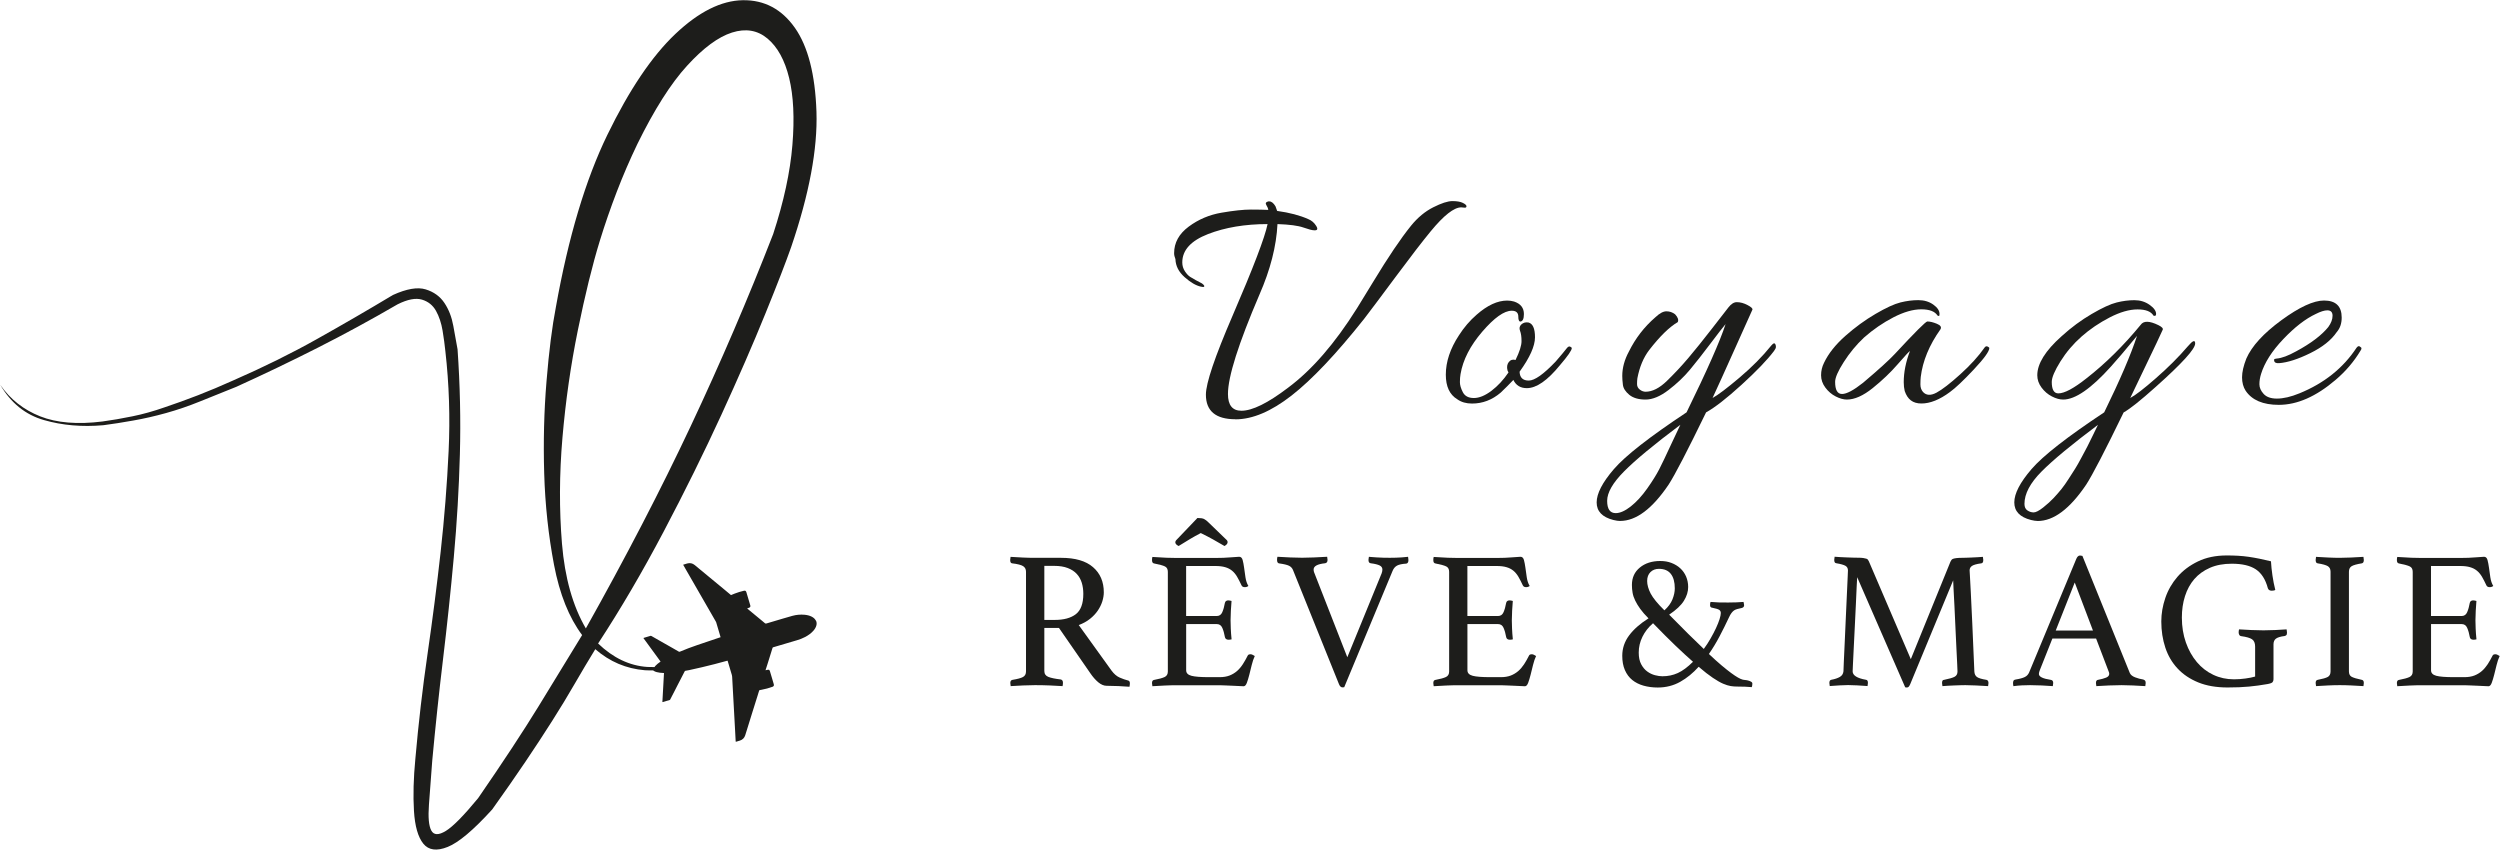 <?xml version="1.0" encoding="UTF-8"?>
<svg id="Calque_1" data-name="Calque 1" xmlns="http://www.w3.org/2000/svg" viewBox="0 0 590.64 200.74">
  <defs>
    <style>
      .cls-1 {
        fill: #1d1d1b;
      }
    </style>
  </defs>
  <g>
    <path class="cls-1" d="M291.88,99.05c-4.65,0-6.98-1.94-6.98-5.81,0-2.69,2.09-8.89,6.28-18.6,4.91-11.37,7.67-18.6,8.29-21.7-5.32,0-10.01.79-14.07,2.36-4.06,1.58-6.08,3.81-6.08,6.7,0,.77.21,1.47.62,2.09s.83,1.06,1.24,1.32c.83.52,1.76,1.03,2.79,1.55.62.46.72.75.31.85-.15,0-.34-.03-.54-.08-1.19-.26-2.48-1.01-3.87-2.25-1.4-1.24-2.12-2.66-2.17-4.26-.21-.52-.31-.98-.31-1.4,0-2.48,1.15-4.57,3.45-6.28,2.3-1.71,4.88-2.8,7.75-3.29,2.87-.49,5.18-.74,6.94-.74s3.13.03,4.11.08c-.05-.36-.21-.75-.47-1.16-.26-.41-.1-.7.47-.85h.23c.52,0,1.01.39,1.47,1.16l.39,1.09c2.95.41,5.4,1.06,7.36,1.94.77.31,1.4.84,1.86,1.59.47.75.31,1.1-.46,1.05-.47,0-1.32-.22-2.56-.66-1.24-.44-3.28-.71-6.12-.81-.26,5.22-1.68,10.77-4.26,16.66-4.96,11.58-7.44,19.4-7.44,23.49,0,2.64,1.06,3.95,3.18,3.95,2.58,0,6.25-1.81,11.01-5.43,5.63-4.19,11.06-10.44,16.28-18.76.67-1.09,1.94-3.15,3.8-6.2,3.57-5.89,6.56-10.33,8.99-13.33,1.55-1.91,3.29-3.36,5.23-4.34,1.94-.98,3.45-1.47,4.53-1.47s1.91.14,2.48.43c.57.28.85.54.85.78s-.13.35-.39.35l-.85-.08c-1.7,0-4.11,1.89-7.21,5.66-1.96,2.38-4.69,5.92-8.18,10.62-3.49,4.7-6.01,8.06-7.56,10.08-6.61,8.32-12.32,14.35-17.13,18.1-4.81,3.75-9.22,5.62-13.25,5.62Z"/>
    <path class="cls-1" d="M358.07,85.02c.93-1.91,1.4-3.38,1.4-4.42s-.12-1.85-.35-2.44c-.23-.59-.13-1.1.31-1.51.44-.41.99-.57,1.67-.46,1.03.26,1.55,1.42,1.55,3.49s-1.21,4.78-3.64,8.14c.05,1.4.78,2.09,2.17,2.09s3.51-1.5,6.36-4.5c1.34-1.55,2.18-2.56,2.52-3.02.34-.46.63-.63.89-.5.26.13.39.25.39.35,0,.52-.93,1.86-2.79,4.03-2.95,3.62-5.55,5.43-7.83,5.43-1.5,0-2.56-.65-3.18-1.94-1.03,1.09-2.04,2.09-3.02,3.02-2.02,1.71-4.26,2.56-6.74,2.56-1.4,0-2.56-.34-3.49-1.01-1.81-1.09-2.71-3.02-2.71-5.81,0-3.05,1.03-6.15,3.1-9.3,1.19-1.86,2.58-3.49,4.19-4.88,2.53-2.22,4.93-3.33,7.21-3.33.57,0,1.11.08,1.63.23,1.55.52,2.32,1.5,2.32,2.95,0,1.19-.31,1.78-.93,1.78-.26-.1-.39-.49-.39-1.16,0-.93-.52-1.4-1.55-1.4-1.81,0-4.13,1.65-6.98,4.96-2.84,3.31-4.55,6.64-5.12,10-.1.57-.15,1.2-.15,1.9s.23,1.5.7,2.4c.47.9,1.33,1.36,2.6,1.36s2.65-.57,4.15-1.7c1.5-1.14,2.84-2.58,4.03-4.34l-.23-.46c-.21-.83-.1-1.5.31-2.01.41-.52.96-.67,1.63-.47Z"/>
    <path class="cls-1" d="M382.72,123.08c-.41,0-.93-.08-1.55-.23-2.63-.67-3.95-2.05-3.95-4.15s1.36-4.72,4.07-7.87c2.71-3.15,8.44-7.62,17.17-13.41,4.86-9.92,7.93-16.87,9.22-20.85-.62.72-1.83,2.29-3.64,4.69-1.81,2.4-3.41,4.44-4.81,6.12-1.4,1.68-3.08,3.27-5.04,4.77s-3.77,2.25-5.42,2.25-2.93-.38-3.84-1.12c-.9-.75-1.41-1.54-1.51-2.36-.1-.83-.15-1.52-.15-2.09,0-1.91.52-3.82,1.55-5.74,1.55-3.15,3.64-5.86,6.28-8.14.98-.93,1.85-1.4,2.6-1.4s1.43.23,2.05.7c.67.72.88,1.34.62,1.86-1.96,1.14-4.21,3.33-6.74,6.59-1.34,1.76-2.28,3.98-2.79,6.67-.05.36-.08.81-.08,1.36s.22.98.66,1.32c.44.34.89.5,1.36.5,1.6,0,3.28-.85,5.04-2.56s3.44-3.5,5.04-5.39c1.6-1.89,3.42-4.15,5.46-6.78,2.04-2.64,3.38-4.37,4.03-5.19.65-.83,1.3-1.24,1.98-1.24.83,0,1.68.23,2.56.7.88.46,1.25.83,1.12,1.09-.13.26-1.45,3.19-3.95,8.8-2.51,5.61-4.33,9.62-5.46,12.05,1.24-.67,3.35-2.26,6.32-4.77,2.97-2.51,5.49-5.05,7.56-7.63.52-.62.85-.67,1.01-.16.05.1.08.27.08.5s-.15.56-.46.97c-1.6,2.12-4.16,4.78-7.67,7.98s-6.3,5.37-8.37,6.51c-4.39,9.04-7.34,14.73-8.84,17.05-3.87,5.74-7.7,8.6-11.47,8.6ZM396.98,100.37c-6.2,4.65-10.63,8.32-13.29,11.01-2.66,2.69-3.99,5-3.99,6.94s.67,2.91,2.02,2.91c1.03,0,2.22-.53,3.57-1.59,1.34-1.06,2.63-2.47,3.87-4.22,1.24-1.76,2.18-3.27,2.83-4.53.65-1.27,1.54-3.13,2.67-5.58,1.14-2.45,1.91-4.1,2.32-4.92Z"/>
    <path class="cls-1" d="M436.36,94.4c-.83,0-1.72-.25-2.67-.74-.96-.49-1.77-1.19-2.44-2.09-.67-.9-1.01-1.87-1.01-2.91s.23-2.01.7-2.95c1.03-2.17,2.7-4.27,5-6.32,2.3-2.04,4.69-3.78,7.17-5.23,2.48-1.45,4.44-2.35,5.89-2.71,1.45-.36,2.85-.54,4.22-.54s2.54.35,3.53,1.05c.98.7,1.47,1.43,1.47,2.21,0,.26-.03.41-.08.46-.05.05-.18.03-.39-.08-.62-.98-1.9-1.47-3.84-1.47s-4.13.63-6.59,1.9c-2.45,1.27-4.77,2.86-6.94,4.77-1.81,1.7-3.4,3.63-4.77,5.77-1.37,2.14-2.05,3.71-2.05,4.69,0,1.91.54,2.87,1.63,2.87s2.74-.88,4.96-2.64c3.67-3.1,6.17-5.37,7.52-6.82,4.75-5.12,7.31-7.67,7.67-7.67.62,0,1.37.18,2.25.54.88.36,1.16.8.85,1.32-2.64,3.72-4.19,7.47-4.65,11.24-.05.47-.08,1.06-.08,1.78s.21,1.32.62,1.78c.77.83,1.83.88,3.18.16,1.34-.72,3.22-2.17,5.62-4.34s4.33-4.29,5.77-6.36c.21-.26.44-.32.7-.19.26.13.39.25.39.35,0,.78-1.23,2.47-3.68,5.08-2.45,2.61-4.33,4.38-5.62,5.31-2.43,1.81-4.68,2.71-6.74,2.71s-3.28-.98-3.95-2.95c-.15-.62-.23-1.32-.23-2.09,0-2.33.49-4.78,1.47-7.36-.21.1-1.16,1.14-2.87,3.1-1.7,1.96-3.68,3.85-5.93,5.66-2.25,1.81-4.28,2.71-6.08,2.71Z"/>
    <path class="cls-1" d="M481.39,123.08c-.41,0-.93-.08-1.55-.23-2.63-.67-3.95-2.05-3.95-4.15s1.36-4.72,4.07-7.87c2.71-3.15,8.44-7.62,17.17-13.41,3.72-7.6,6.3-13.61,7.75-18.06-2.89,3.51-4.96,5.94-6.2,7.29-4.65,5.17-8.4,7.75-11.24,7.75-.83,0-1.72-.25-2.67-.74-.96-.49-1.77-1.19-2.44-2.09-.67-.9-1.01-1.87-1.01-2.91,0-2.74,1.91-5.81,5.74-9.22,2.27-2.07,4.65-3.82,7.13-5.27,2.48-1.45,4.44-2.35,5.89-2.71,1.45-.36,2.84-.54,4.19-.54s2.53.36,3.57,1.09c1.03.72,1.55,1.45,1.55,2.17,0,.41-.21.54-.62.39-.57-.98-1.82-1.47-3.76-1.47s-4.13.63-6.59,1.9c-2.45,1.27-4.66,2.76-6.63,4.5-1.96,1.73-3.63,3.7-5,5.89-1.37,2.2-2.05,3.81-2.05,4.84,0,1.81.52,2.71,1.55,2.71,1.45,0,3.67-1.19,6.67-3.57,4.44-3.46,8.71-7.67,12.79-12.63.67-.98,2.07-.96,4.19.08.83.41,1.16.78,1.01,1.09-.67,1.5-1.9,4.1-3.68,7.79-1.78,3.69-3.11,6.47-3.99,8.33,1.19-.62,3.22-2.18,6.08-4.69,2.87-2.51,5.39-5.02,7.56-7.56,1.14-1.34,1.7-1.55,1.7-.62,0,1.29-3.1,4.7-9.3,10.23-3.57,3.2-6.1,5.22-7.6,6.05-4.39,9.04-7.34,14.73-8.84,17.05-3.87,5.74-7.7,8.6-11.47,8.6ZM495.65,100.37c-6.2,4.65-10.64,8.33-13.33,11.04-2.69,2.71-4.03,5.26-4.03,7.63,0,.72.23,1.24.7,1.55.46.31.96.47,1.47.47s1.27-.39,2.25-1.16c.98-.77,1.82-1.54,2.52-2.29.7-.75,1.3-1.45,1.82-2.09.52-.65,1.1-1.47,1.74-2.48.65-1.01,1.15-1.8,1.51-2.36.36-.57.87-1.46,1.51-2.67.65-1.22,1.09-2.04,1.32-2.48.23-.44.67-1.33,1.32-2.67.65-1.34,1.05-2.17,1.2-2.48Z"/>
    <path class="cls-1" d="M549.05,71c2.79,0,4.19,1.34,4.19,4.03,0,1.4-.39,2.53-1.16,3.41-1.29,1.91-3.38,3.58-6.28,5-2.89,1.42-5.35,2.21-7.36,2.36-.72.05-1.11-.15-1.16-.62-.05-.21.01-.34.19-.39.18-.05.32-.08.43-.08,1.19-.1,2.71-.67,4.57-1.7,3.46-1.86,5.99-3.77,7.6-5.74.67-.93,1.01-1.82,1.01-2.67s-.41-1.28-1.24-1.28c-.67,0-1.58.28-2.71.85-2.43,1.14-4.99,3.11-7.67,5.93-2.69,2.82-4.44,5.57-5.27,8.25-.26.83-.39,1.64-.39,2.44s.34,1.56,1.01,2.29c.67.72,1.7,1.09,3.1,1.09,1.55,0,3.33-.41,5.35-1.24,5.84-2.38,10.33-5.97,13.49-10.77.31-.41.59-.49.85-.23.21.1.31.23.31.39s-.08.34-.23.54c-1.55,2.58-3.51,4.88-5.89,6.9-4.6,3.93-9.07,5.89-13.41,5.89-3.72,0-6.33-1.11-7.83-3.33-.57-.88-.85-1.94-.85-3.18s.34-2.71,1.01-4.42c1.29-2.95,4.06-5.97,8.29-9.07,4.24-3.1,7.6-4.65,10.08-4.65Z"/>
  </g>
  <g>
    <path class="cls-1" d="M250.15,148.35h-3.42v10.18c0,.68.32,1.14.95,1.39.63.25,1.6.45,2.89.6.37.06.56.32.56.79,0,.22-.03.48-.09.79-.83-.06-1.84-.12-3.03-.16-1.19-.05-2.35-.07-3.49-.07-.8,0-1.73.02-2.78.07-1.05.05-2.04.1-2.96.16-.06-.31-.09-.56-.09-.74,0-.43.17-.68.51-.74,1.17-.19,2-.41,2.48-.67.48-.26.72-.7.72-1.32v-23.55c0-.59-.22-1.02-.67-1.32-.45-.29-1.32-.52-2.61-.67-.31-.03-.46-.29-.46-.79,0-.19.03-.43.09-.74.93.06,1.88.12,2.87.16.99.05,1.93.07,2.82.07h6.25c3.33,0,5.85.73,7.54,2.2,1.7,1.47,2.55,3.45,2.55,5.95,0,.68-.12,1.39-.35,2.13-.23.74-.59,1.47-1.06,2.17-.48.71-1.1,1.37-1.85,1.97-.76.6-1.64,1.09-2.66,1.46l7.73,10.74c.59.8,1.23,1.36,1.94,1.67.71.31,1.37.54,1.99.69.28.06.42.28.42.65,0,.25-.03.52-.09.83-.71-.06-1.57-.12-2.59-.16s-1.96-.07-2.82-.07c-.65,0-1.3-.28-1.97-.83-.66-.56-1.29-1.27-1.87-2.13l-7.4-10.69ZM249.18,146.46c2.16,0,3.82-.45,5-1.36,1.17-.91,1.76-2.51,1.76-4.79,0-.96-.12-1.84-.37-2.64-.25-.8-.64-1.5-1.18-2.08-.54-.59-1.25-1.05-2.13-1.39-.88-.34-1.95-.51-3.22-.51h-2.31v12.77h2.45Z"/>
    <path class="cls-1" d="M280.23,133.69v11.85h7.22c.62,0,1.06-.3,1.32-.9.26-.6.47-1.33.62-2.2.09-.4.37-.6.83-.6.09,0,.22.02.37.05.15.03.28.06.37.09-.06.68-.12,1.45-.16,2.31-.05.86-.07,1.62-.07,2.27,0,.53.02,1.16.05,1.92.03.76.09,1.61.19,2.57-.25.06-.48.09-.69.09-.49,0-.79-.2-.88-.6-.15-.86-.36-1.6-.62-2.2-.26-.6-.7-.9-1.32-.9h-7.22v10.92c0,.65.42,1.08,1.25,1.3.83.22,2.21.32,4.12.32h2.55c.89,0,1.67-.13,2.34-.39.66-.26,1.25-.62,1.76-1.06.51-.45.96-.98,1.36-1.6.4-.62.79-1.3,1.16-2.04.09-.22.32-.32.69-.32.15,0,.32.05.49.14.17.09.33.19.49.28-.28.59-.52,1.29-.72,2.11-.2.82-.39,1.6-.58,2.34-.19.74-.38,1.37-.58,1.9-.2.53-.46.79-.76.79-.25,0-.6-.02-1.06-.05-.46-.03-.96-.05-1.5-.07-.54-.02-1.09-.04-1.64-.07-.56-.03-1.03-.05-1.43-.05h-10.13c-.89,0-1.85.02-2.87.07s-1.99.1-2.92.16c-.06-.31-.09-.56-.09-.74,0-.43.15-.68.46-.74,1.17-.22,2.01-.45,2.52-.69s.76-.68.76-1.3v-23.55c0-.62-.22-1.04-.67-1.27-.45-.23-1.32-.47-2.61-.72-.31-.06-.46-.32-.46-.79,0-.15,0-.29.02-.39.02-.11.04-.22.07-.35,1.33.09,2.44.15,3.33.19.89.03,1.7.05,2.41.05h9.12c1.39,0,2.59-.05,3.61-.14s1.7-.14,2.04-.14c.4,0,.67.26.81.76.14.51.25,1.12.35,1.83s.2,1.47.32,2.27c.12.8.35,1.48.69,2.04-.25.19-.52.28-.83.28-.4,0-.66-.14-.79-.42-.37-.8-.73-1.49-1.06-2.06-.34-.57-.73-1.04-1.18-1.41-.45-.37-.99-.65-1.62-.83-.63-.19-1.41-.28-2.34-.28h-6.85ZM289.85,127.62c.12.12.18.28.18.46,0,.15-.05.31-.16.46-.11.15-.3.31-.58.46-.9-.52-1.78-1.03-2.66-1.53-.88-.49-1.86-1-2.94-1.53-.89.46-1.73.93-2.5,1.39-.77.46-1.68,1.02-2.73,1.67-.52-.25-.79-.54-.79-.88,0-.19.08-.35.23-.51l5-5.23c.71,0,1.23.08,1.55.23.32.15.7.45,1.13.88l4.26,4.12Z"/>
    <path class="cls-1" d="M326.41,135.49c.12-.34.19-.65.19-.93,0-.43-.22-.76-.65-.97-.43-.21-1.13-.39-2.08-.51-.37-.03-.56-.29-.56-.79,0-.15.02-.29.05-.42,0-.09.02-.2.05-.32.06,0,.26.02.6.05.34.03.75.06,1.23.09.48.03.99.05,1.55.07s1.08.02,1.57.02c1.02,0,1.95-.03,2.8-.09.85-.06,1.35-.11,1.5-.14,0,.09.02.2.05.32,0,.09,0,.18.02.25.02.08.02.15.02.21,0,.49-.17.77-.51.83-.99.06-1.71.22-2.17.46-.46.25-.82.66-1.06,1.25l-11.43,27.49c-.06,0-.13,0-.21.02-.08.01-.15.02-.21.02-.34,0-.62-.26-.83-.79l-10.87-26.98c-.19-.43-.49-.76-.93-.97-.43-.21-1.2-.4-2.31-.55-.34-.03-.51-.31-.51-.83,0-.25.03-.49.09-.74.93.06,1.93.12,3.01.16,1.08.05,2.02.07,2.82.07s1.71-.02,2.82-.07c1.11-.05,2.14-.1,3.1-.16.06.31.09.56.09.74,0,.46-.19.72-.56.79-1.82.19-2.73.68-2.73,1.48,0,.22.03.42.09.6l7.87,20.13,8.1-19.8Z"/>
    <path class="cls-1" d="M346.68,133.69v11.85h7.22c.62,0,1.06-.3,1.32-.9.26-.6.47-1.33.62-2.2.09-.4.37-.6.83-.6.09,0,.22.02.37.05.15.03.28.06.37.09-.06.68-.12,1.45-.16,2.31-.05.86-.07,1.62-.07,2.27,0,.53.02,1.16.05,1.92.03.76.09,1.61.19,2.57-.25.06-.48.09-.69.09-.49,0-.79-.2-.88-.6-.15-.86-.36-1.6-.62-2.2-.26-.6-.7-.9-1.32-.9h-7.22v10.92c0,.65.42,1.08,1.25,1.3.83.22,2.21.32,4.12.32h2.55c.89,0,1.67-.13,2.34-.39.66-.26,1.25-.62,1.76-1.06.51-.45.96-.98,1.37-1.6.4-.62.79-1.3,1.16-2.04.09-.22.32-.32.69-.32.15,0,.32.05.49.14s.33.19.49.28c-.28.59-.52,1.29-.72,2.11-.2.82-.39,1.6-.58,2.34s-.38,1.37-.58,1.9c-.2.53-.46.79-.76.79-.25,0-.6-.02-1.06-.05-.46-.03-.97-.05-1.5-.07-.54-.02-1.09-.04-1.64-.07-.56-.03-1.03-.05-1.43-.05h-10.13c-.89,0-1.85.02-2.87.07s-1.99.1-2.92.16c-.06-.31-.09-.56-.09-.74,0-.43.15-.68.46-.74,1.17-.22,2.01-.45,2.52-.69s.76-.68.76-1.3v-23.55c0-.62-.22-1.04-.67-1.27-.45-.23-1.32-.47-2.61-.72-.31-.06-.46-.32-.46-.79,0-.15,0-.29.02-.39.02-.11.04-.22.07-.35,1.33.09,2.44.15,3.33.19.89.03,1.7.05,2.41.05h9.12c1.39,0,2.59-.05,3.61-.14s1.7-.14,2.04-.14c.4,0,.67.26.81.76.14.51.25,1.12.35,1.83s.2,1.47.32,2.27.35,1.48.69,2.04c-.25.19-.52.28-.83.28-.4,0-.66-.14-.79-.42-.37-.8-.73-1.49-1.06-2.06-.34-.57-.73-1.04-1.18-1.41-.45-.37-.99-.65-1.62-.83-.63-.19-1.41-.28-2.34-.28h-6.85Z"/>
    <path class="cls-1" d="M414,161.5c0,.06,0,.18-.02.35-.02.17-.05.33-.12.49-.9-.09-2.1-.14-3.61-.14-.43,0-.9-.04-1.39-.12-.49-.08-1.08-.26-1.76-.55-.68-.29-1.49-.76-2.43-1.39-.94-.63-2.06-1.5-3.35-2.61-1.33,1.48-2.78,2.67-4.37,3.56-1.59.89-3.36,1.34-5.3,1.34-1.2,0-2.32-.15-3.36-.44-1.03-.29-1.92-.74-2.66-1.34-.74-.6-1.32-1.38-1.74-2.34-.42-.96-.62-2.08-.62-3.38,0-1.76.54-3.36,1.62-4.81,1.08-1.45,2.61-2.79,4.58-4.03-.8-.8-1.45-1.54-1.94-2.22s-.89-1.33-1.2-1.97-.52-1.25-.62-1.85c-.11-.6-.16-1.23-.16-1.87,0-1.7.62-3.06,1.87-4.09s2.86-1.55,4.84-1.55c.96,0,1.84.15,2.64.46s1.5.73,2.08,1.27c.59.54,1.04,1.19,1.37,1.94.32.76.49,1.58.49,2.48,0,1.08-.33,2.16-1,3.24-.66,1.08-1.83,2.17-3.49,3.29,1.67,1.7,3.18,3.22,4.53,4.56,1.36,1.34,2.57,2.52,3.65,3.54.59-.8,1.13-1.63,1.62-2.5.49-.86.92-1.67,1.27-2.43.35-.76.63-1.45.83-2.08.2-.63.3-1.12.3-1.46s-.12-.59-.37-.76-.77-.33-1.57-.49c-.4-.03-.6-.23-.6-.6,0-.06,0-.19.02-.37.01-.19.05-.32.12-.42.59.06,1.23.1,1.94.12.71.02,1.43.02,2.18.02,1.42,0,2.64-.05,3.65-.14.03.12.06.27.09.44.03.17.05.29.05.35,0,.34-.2.56-.6.65-.43.09-.79.18-1.06.25-.28.08-.52.19-.72.32-.2.14-.4.34-.6.6-.2.26-.41.62-.62,1.09-.68,1.45-1.4,2.91-2.17,4.37-.77,1.47-1.62,2.88-2.55,4.23,1.14,1.08,2.14,1.98,3.01,2.71.86.72,1.61,1.32,2.24,1.78.63.46,1.16.82,1.6,1.07.43.25.82.42,1.16.51.06.03.21.05.46.07.25.02.5.05.76.12.26.06.5.15.72.28.22.12.32.28.32.46ZM390.54,147.24c-1.08.93-1.91,1.99-2.5,3.19-.59,1.2-.88,2.45-.88,3.75,0,1.11.19,2.03.58,2.75.39.73.86,1.3,1.43,1.71.57.42,1.18.71,1.83.88.65.17,1.23.25,1.76.25,1.3,0,2.51-.25,3.63-.76s2.32-1.4,3.59-2.66c-1.23-1.08-2.62-2.36-4.17-3.84s-3.3-3.24-5.27-5.27ZM393.23,144.19c.89-.8,1.53-1.67,1.9-2.59.37-.93.55-1.79.55-2.59,0-1.48-.31-2.62-.93-3.42s-1.56-1.2-2.82-1.2c-.8,0-1.47.25-1.99.76-.52.51-.79,1.21-.79,2.1s.28,1.92.83,2.98c.56,1.06,1.63,2.38,3.24,3.96Z"/>
    <path class="cls-1" d="M460.83,132.67c.06-.12.13-.25.21-.37.08-.12.21-.22.39-.28s.43-.12.74-.16.74-.07,1.3-.07c.25,0,.57,0,.97-.02s.83-.03,1.3-.05c.46-.02.93-.04,1.41-.07.48-.03.92-.06,1.32-.09.06.31.09.56.09.74,0,.49-.15.76-.46.79-1.11.15-1.85.36-2.22.62-.37.26-.55.61-.55,1.04,0,.03.02.44.07,1.23s.12,2.1.21,3.93c.09,1.84.21,4.28.35,7.34.14,3.05.3,6.85.49,11.38.03.59.23,1.02.6,1.3.37.28,1.13.51,2.27.69.15.03.27.12.35.25s.12.3.12.49-.03.43-.09.74c-1.08-.06-2.06-.12-2.94-.16s-1.69-.07-2.43-.07c-.31,0-.69,0-1.16.02-.46.02-.95.03-1.46.05-.51.02-1.01.04-1.5.07-.49.03-.93.06-1.3.09-.06-.31-.09-.56-.09-.74,0-.49.15-.74.46-.74,1.23-.25,2.07-.49,2.52-.74s.67-.66.67-1.25c0-.09-.02-.66-.07-1.71-.05-1.05-.11-2.33-.19-3.84-.08-1.51-.15-3.15-.23-4.91-.08-1.76-.15-3.42-.23-4.97s-.15-2.9-.21-4.03c-.06-1.13-.09-1.81-.09-2.06l-10.13,24.48c-.12.28-.24.49-.35.62-.11.14-.26.21-.44.21-.22,0-.35-.02-.42-.05l-11.34-26.01c-.03.31-.07,1.06-.12,2.24s-.11,2.6-.19,4.23c-.08,1.64-.16,3.36-.25,5.18s-.18,3.5-.25,5.04c-.08,1.54-.14,2.84-.19,3.89-.05,1.05-.07,1.6-.07,1.67,0,.96,1.05,1.62,3.15,1.99.31.03.46.28.46.74,0,.19-.03.43-.09.74-.83-.06-1.65-.12-2.45-.16-.8-.05-1.51-.07-2.13-.07-.49,0-1.16.02-1.99.07s-1.62.1-2.36.16c-.06-.31-.09-.56-.09-.74,0-.43.15-.68.46-.74.83-.15,1.5-.38,2.01-.67.51-.29.79-.73.86-1.32,0-.28.03-1.06.09-2.34.06-1.28.13-2.8.21-4.56.08-1.76.16-3.63.25-5.6.09-1.97.18-3.8.25-5.48s.14-3.07.19-4.17c.05-1.09.07-1.66.07-1.69,0-.49-.19-.86-.58-1.09-.39-.23-1.12-.44-2.2-.62-.31-.03-.46-.29-.46-.79,0-.19.03-.43.09-.74.4.03.86.06,1.37.09.51.03,1.02.05,1.53.07.51.02,1,.03,1.46.05.46.02.83.02,1.11.02.55,0,.99.02,1.29.07s.56.1.74.16.32.15.39.28c.08.12.15.25.21.37l9.9,23.09,9.39-23.09Z"/>
    <path class="cls-1" d="M495.21,150.85h-10.32l-2.96,7.45c-.15.37-.23.68-.23.93,0,.65.94,1.11,2.82,1.39.22.03.36.12.44.25s.12.3.12.49-.03.43-.09.74c-.83-.06-1.71-.12-2.64-.16s-1.84-.07-2.73-.07c-.62,0-1.25.01-1.9.05-.65.03-1.33.09-2.04.19-.06-.25-.09-.49-.09-.74,0-.21.04-.4.12-.55.08-.15.24-.25.49-.28.96-.15,1.67-.35,2.15-.58.48-.23.82-.59,1.04-1.09l11.15-26.84c.22-.52.51-.79.88-.79.12,0,.31.03.56.09l11.2,27.67c.19.43.6.77,1.25,1.02.65.25,1.28.42,1.9.51.19.06.33.15.44.25.11.11.16.3.16.58,0,.19-.03.43-.09.74-.99-.06-1.96-.12-2.92-.16s-1.85-.07-2.68-.07-1.85.02-2.96.07-2.11.1-3.01.16c-.06-.31-.09-.56-.09-.74,0-.28.05-.47.16-.58.11-.11.21-.16.3-.16.8-.15,1.45-.33,1.94-.53.49-.2.74-.5.74-.9,0-.19-.06-.42-.19-.69l-2.91-7.63ZM494.47,148.96l-4.3-11.34-4.49,11.34h8.79Z"/>
    <path class="cls-1" d="M535.61,161.63c-1.39.25-2.81.44-4.26.58-1.45.14-3.15.21-5.09.21-2.65,0-4.96-.4-6.92-1.2-1.96-.8-3.59-1.9-4.88-3.29-1.3-1.39-2.26-3.03-2.89-4.93-.63-1.9-.95-3.96-.95-6.18,0-1.85.32-3.7.95-5.55.63-1.85,1.59-3.52,2.87-5s2.89-2.69,4.84-3.63c1.94-.94,4.21-1.41,6.8-1.41.93,0,1.81.02,2.66.07s1.69.13,2.52.25c.83.12,1.67.27,2.52.44.85.17,1.77.38,2.75.62.06,1.08.18,2.2.35,3.36s.39,2.29.67,3.4c-.06.06-.19.11-.37.14-.19.03-.34.05-.46.05-.49,0-.8-.2-.93-.6-.55-2.07-1.5-3.55-2.82-4.44-1.33-.89-3.22-1.34-5.69-1.34-1.97,0-3.7.32-5.18.97-1.48.65-2.71,1.54-3.68,2.66-.97,1.13-1.7,2.47-2.2,4.03s-.74,3.25-.74,5.07c0,2.13.32,4.09.95,5.88.63,1.79,1.5,3.33,2.59,4.63s2.39,2.3,3.89,3.01c1.5.71,3.12,1.06,4.88,1.06.89,0,1.8-.06,2.71-.19.91-.12,1.67-.28,2.29-.46v-7.08c0-.83-.25-1.41-.74-1.74-.49-.32-1.33-.56-2.5-.72-.25-.03-.42-.14-.51-.32s-.14-.37-.14-.55c0-.25.03-.49.09-.74.89.06,1.88.12,2.96.16,1.08.05,2.02.07,2.82.07s1.72-.02,2.75-.07,1.94-.1,2.71-.16c.06.31.09.56.09.74,0,.31-.05.52-.16.62s-.24.18-.39.21c-.99.12-1.67.33-2.06.62-.39.29-.58.75-.58,1.36v8.24c0,.28-.08.51-.23.69-.15.18-.59.34-1.29.46Z"/>
    <path class="cls-1" d="M554.95,158.63c0,.62.22,1.04.65,1.27.43.23,1.23.47,2.41.72.31.06.46.31.46.74,0,.19-.03.43-.09.74-.96-.06-1.91-.12-2.87-.16-.96-.05-1.87-.07-2.73-.07s-1.75.02-2.75.07c-1,.05-1.95.1-2.85.16-.06-.31-.09-.56-.09-.74,0-.43.15-.68.46-.74,1.17-.22,1.97-.45,2.41-.69.43-.25.65-.68.65-1.3v-23.55c0-.62-.22-1.06-.65-1.32-.43-.26-1.23-.49-2.41-.67-.19-.03-.31-.12-.37-.28-.06-.15-.09-.32-.09-.51s.03-.43.09-.74c.93.06,1.89.12,2.89.16,1,.05,1.9.07,2.71.07s1.66-.02,2.66-.07,1.98-.1,2.94-.16c.06.31.09.56.09.74,0,.46-.15.72-.46.79-1.17.19-1.97.41-2.41.67-.43.26-.65.7-.65,1.32v23.55Z"/>
    <path class="cls-1" d="M574.34,133.69v11.85h7.22c.62,0,1.06-.3,1.32-.9.26-.6.47-1.33.62-2.2.09-.4.37-.6.83-.6.09,0,.21.02.37.05.15.03.28.06.37.09-.06.68-.12,1.45-.16,2.31-.05.86-.07,1.62-.07,2.27,0,.53.02,1.16.05,1.92.03.76.09,1.61.19,2.57-.25.06-.48.09-.69.09-.49,0-.79-.2-.88-.6-.15-.86-.36-1.6-.62-2.2-.26-.6-.7-.9-1.32-.9h-7.22v10.92c0,.65.42,1.08,1.25,1.3s2.21.32,4.12.32h2.54c.89,0,1.67-.13,2.34-.39.66-.26,1.25-.62,1.76-1.06.51-.45.96-.98,1.37-1.6.4-.62.79-1.3,1.16-2.04.09-.22.32-.32.69-.32.15,0,.32.05.49.14s.33.19.49.28c-.28.59-.52,1.29-.72,2.11-.2.82-.39,1.6-.58,2.34s-.38,1.37-.58,1.9c-.2.53-.46.79-.76.79-.25,0-.6-.02-1.06-.05-.46-.03-.96-.05-1.5-.07s-1.09-.04-1.64-.07c-.55-.03-1.03-.05-1.43-.05h-10.13c-.89,0-1.85.02-2.87.07-1.02.05-1.99.1-2.92.16-.06-.31-.09-.56-.09-.74,0-.43.15-.68.46-.74,1.17-.22,2.01-.45,2.52-.69.51-.25.76-.68.76-1.3v-23.55c0-.62-.22-1.04-.67-1.27s-1.32-.47-2.61-.72c-.31-.06-.46-.32-.46-.79,0-.15,0-.29.02-.39.01-.11.04-.22.07-.35,1.33.09,2.44.15,3.33.19.89.03,1.7.05,2.41.05h9.12c1.39,0,2.59-.05,3.61-.14s1.7-.14,2.04-.14c.4,0,.67.26.81.76.14.51.25,1.12.35,1.83s.2,1.47.32,2.27.35,1.48.69,2.04c-.25.19-.52.28-.83.28-.4,0-.66-.14-.79-.42-.37-.8-.73-1.49-1.06-2.06-.34-.57-.73-1.04-1.18-1.41-.45-.37-.99-.65-1.62-.83-.63-.19-1.41-.28-2.34-.28h-6.85Z"/>
  </g>
  <path class="cls-1" d="M192.74,146.61c-.21-.42-.55-.7-.95-.91-.53-.28-1.11-.4-1.7-.46-.98-.09-1.95,0-2.9.26-.81.22-1.62.47-2.42.7-1.23.36-2.47.73-3.7,1.1-.15.05-.26.03-.37-.08-.16-.15-.33-.28-.5-.42-1.19-.99-2.39-1.98-3.58-2.96-.03-.03-.05-.06-.09-.1.18-.06.34-.12.49-.18.22-.09.31-.28.25-.5-.01-.04-.02-.08-.04-.13-.3-1-.59-2-.89-3-.1-.33-.26-.43-.59-.36-.75.17-1.49.4-2.21.68-.28.11-.56.23-.83.34-.02-.01-.04-.02-.05-.03-.58-.48-1.17-.97-1.75-1.46-1.15-.95-2.29-1.89-3.44-2.84-1.12-.92-2.23-1.85-3.35-2.77-.53-.43-1.13-.55-1.79-.36-.27.08-.54.16-.81.25-.04.01-.08.03-.12.05.24.41.46.81.69,1.21,1.09,1.89,2.18,3.79,3.27,5.68,1.25,2.17,2.5,4.33,3.74,6.5.04.06.07.13.1.2.34,1.13.67,2.25,1,3.38.01.05.02.09.03.15-.17.06-.33.11-.49.16-1.68.57-3.36,1.12-5.03,1.7-1.38.47-2.74.98-4.08,1.55-.1.04-.18.04-.28-.02-.48-.28-.96-.55-1.44-.83-.86-.49-1.73-.98-2.59-1.47-.81-.46-1.61-.92-2.42-1.38-.08-.05-.15-.06-.25-.03-.51.16-1.02.31-1.53.46-.04.01-.08.03-.12.05,1.36,1.86,2.71,3.71,4.06,5.56-.05.04-.08.06-.11.08-.41.29-.81.6-1.15.97-.07.08-.11.17-.17.25-.57,0-1.14,0-1.71-.03-4.21-.29-8.08-2.14-11.62-5.54,5.31-8.11,10.48-16.94,15.5-26.46,5.02-9.52,9.55-18.71,13.62-27.56,4.06-8.86,7.53-16.82,10.4-23.91,2.88-7.08,4.9-12.32,6.09-15.72,4.28-12.54,6.27-23.21,5.98-31.99-.3-8.78-1.99-15.39-5.09-19.81C184.69,2.16,180.6-.02,175.5.05c-5.09.08-10.4,2.73-15.94,7.97-5.53,5.24-10.88,13.17-16.05,23.8-5.17,10.63-9.23,24.21-12.18,40.73-.89,4.58-1.63,10.4-2.21,17.49-.59,7.08-.77,14.35-.55,21.81.22,7.45,1,14.65,2.32,21.59,1.33,6.94,3.54,12.47,6.64,16.6-3.25,5.31-6.68,10.92-10.29,16.83-3.62,5.9-8.38,13.14-14.28,21.7-3.4,4.13-5.94,6.71-7.64,7.75-1.7,1.03-2.84,1-3.43-.11-.59-1.11-.77-3.13-.55-6.09.22-2.95.48-6.42.78-10.41.74-7.97,1.58-15.94,2.54-23.91.96-7.97,1.81-16.01,2.55-24.13.74-8.11,1.22-16.23,1.44-24.35.22-8.11.04-16.38-.55-24.79-.3-1.62-.63-3.47-1-5.53-.37-2.07-1.07-3.88-2.1-5.42-1.03-1.55-2.51-2.62-4.43-3.21-1.92-.59-4.5-.15-7.75,1.33-5.9,3.54-11.88,7.01-17.93,10.4-6.05,3.4-12.62,6.64-19.7,9.74-2.95,1.33-5.76,2.51-8.41,3.54-2.66,1.03-5.31,1.99-7.97,2.88-2.51.88-5.02,1.59-7.53,2.1-2.51.52-4.87.92-7.08,1.22-5.9.74-10.81.33-14.72-1.22-3.91-1.55-7.05-4.02-9.41-7.42,2.51,4.28,5.94,7.05,10.29,8.3,4.36,1.26,9.04,1.66,14.06,1.22,2.21-.29,4.58-.66,7.08-1.11,2.51-.44,5.09-1.03,7.75-1.77,2.66-.74,5.35-1.66,8.08-2.77,2.73-1.11,5.57-2.25,8.52-3.43,6.49-2.95,12.88-6.01,19.15-9.19,6.27-3.17,12.58-6.6,18.93-10.29,2.36-1.18,4.28-1.55,5.76-1.11,1.47.44,2.58,1.33,3.32,2.66.74,1.33,1.25,2.88,1.55,4.65.29,1.77.51,3.4.66,4.87.89,7.83,1.14,15.68.77,23.58-.37,7.9-1,15.83-1.88,23.8-.89,7.97-1.92,16.01-3.1,24.13-1.18,8.12-2.14,16.38-2.88,24.8-.44,4.58-.55,8.67-.33,12.29.22,3.62.96,6.2,2.21,7.75,1.25,1.55,3.17,1.81,5.76.77,2.58-1.03,6.09-3.98,10.52-8.86,2.95-4.13,5.57-7.89,7.86-11.29,2.29-3.39,4.39-6.6,6.31-9.63,1.92-3.02,3.69-5.94,5.31-8.75,1.62-2.8,3.24-5.53,4.87-8.19,3.39,2.95,7.31,4.62,11.73,4.98.65.05,1.3.03,1.95.03.03.03.04.06.09.09.23.16.49.25.76.32.49.13.99.18,1.49.2.07,0,.13,0,.21.01-.13,2.3-.25,4.59-.38,6.87.03,0,.05,0,.06,0,.55-.16,1.11-.33,1.66-.49.07-.02.11-.07.14-.14.09-.19.19-.38.29-.57.22-.42.44-.85.66-1.27.28-.54.55-1.08.83-1.63.24-.46.48-.93.72-1.39.31-.6.62-1.19.92-1.79.04-.07.08-.1.16-.11.29-.05.58-.1.87-.16,1.02-.23,2.05-.45,3.07-.69,1.97-.46,3.92-.97,5.87-1.51.05-.01.09-.02.15-.03.03.08.05.14.07.21.31,1.05.63,2.11.94,3.16.04.13.07.26.07.39.08,1.46.16,2.93.24,4.39.07,1.39.15,2.79.23,4.18.08,1.39.15,2.79.23,4.18.04.82.08,1.63.13,2.45,0,.07.02.13.03.2.06-.01.09-.02.13-.03.28-.08.55-.16.83-.25.64-.2,1.07-.62,1.27-1.26.22-.68.43-1.37.64-2.05.32-1.04.65-2.09.97-3.13.41-1.32.83-2.64,1.24-3.95.14-.46.29-.92.43-1.39.03-.09.07-.15.18-.16.13-.01.26-.04.39-.07.89-.16,1.76-.4,2.61-.71.23-.09.39-.28.29-.6-.15-.46-.28-.93-.41-1.39-.17-.57-.34-1.14-.51-1.71-.08-.28-.25-.37-.53-.31-.16.03-.31.07-.49.11.02-.07.03-.12.04-.17.15-.49.31-.98.47-1.47.38-1.21.76-2.42,1.13-3.63.03-.1.08-.14.18-.17.18-.05.35-.1.52-.15,1.68-.5,3.36-1,5.04-1.49.69-.2,1.37-.46,2.01-.8.72-.39,1.38-.85,1.92-1.47.32-.37.58-.78.7-1.26.1-.39.07-.77-.11-1.14ZM138.42,148.49c-3.1-5.31-4.98-11.99-5.65-20.04-.66-8.04-.63-16.38.11-25.02.74-8.63,1.95-17.12,3.65-25.46,1.7-8.34,3.43-15.39,5.2-21.14,1.18-3.84,2.51-7.67,3.98-11.51,1.47-3.84,3.1-7.6,4.87-11.29,3.99-8.11,7.89-14.28,11.73-18.48,3.84-4.21,7.38-6.83,10.63-7.86,3.25-1.03,6.05-.55,8.41,1.44,2.36,1.99,4.06,5.09,5.09,9.3,1.03,4.21,1.29,9.48.77,15.83-.52,6.35-2.03,13.36-4.54,21.03-5.9,15.2-12.4,30.33-19.48,45.38-7.08,15.05-15.35,30.99-24.79,47.82Z"/>
</svg>